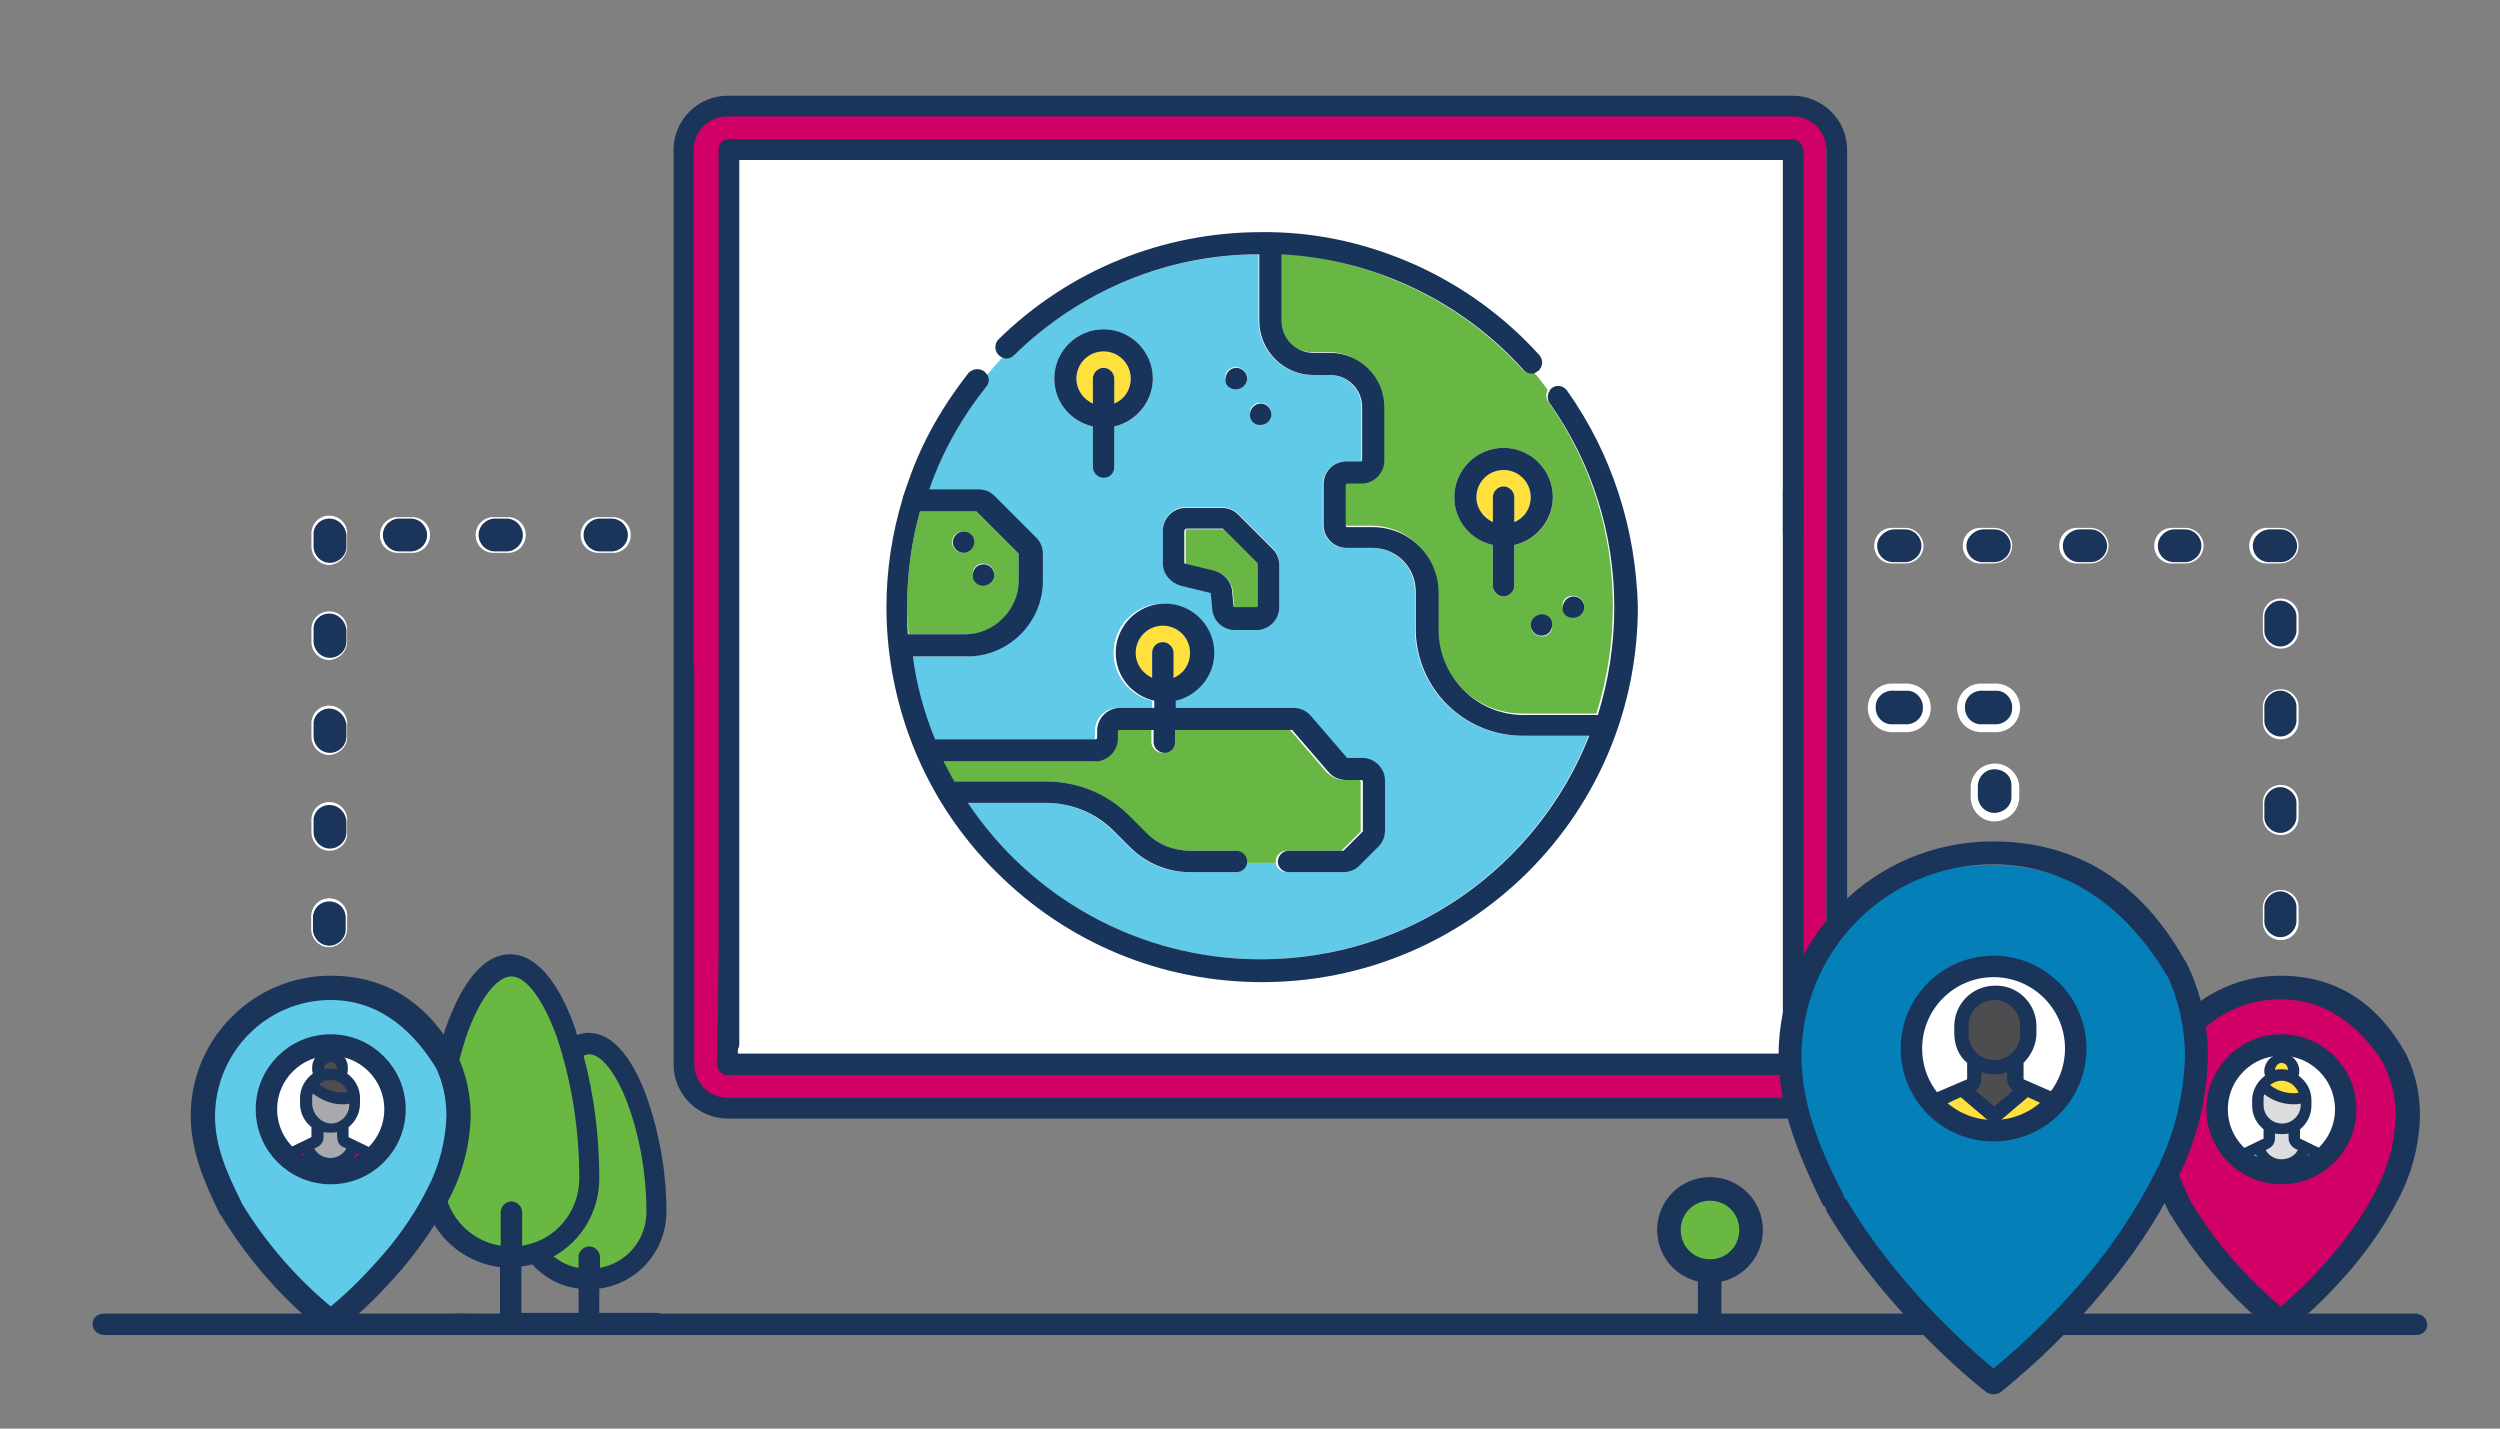 <?xml version="1.0" encoding="UTF-8"?> <!-- Generator: Adobe Illustrator 24.3.0, SVG Export Plug-In . SVG Version: 6.00 Build 0) --> <svg xmlns="http://www.w3.org/2000/svg" xmlns:xlink="http://www.w3.org/1999/xlink" version="1.1" id="Layer_1" x="0px" y="0px" viewBox="0 0 350 200" style="enable-background:new 0 0 350 200;" xml:space="preserve"><rect x="0" y="0" width="350" height="200" fill="#808080" stroke="none"/> <style type="text/css"> .st0{fill:none;stroke:#047FB8;stroke-width:2;stroke-linecap:round;stroke-miterlimit:10;stroke-dasharray:4,6;} .st1{fill:#047FB8;} .st2{fill:#FFE03C;} .st3{fill:#D10066;} .st4{fill:#FFFFFF;} .st5{fill:#1B345A;} .st6{fill:#60CAE9;} .st7{fill:#A7A9AC;} .st8{fill:#68B842;} .st9{fill:#CCCCCC;} .st10{fill:#1AD1C2;} .st11{fill:#E2E2E2;} .st12{fill:none;stroke:#047FB8;stroke-width:2;stroke-linecap:round;stroke-miterlimit:10;} .st13{fill:none;stroke:#047FB8;stroke-width:2;stroke-linecap:round;stroke-miterlimit:10;stroke-dasharray:3.778,5.667;} .st14{fill:#19345A;} .st15{fill:#60CAE8;} .st16{fill:#68B745;} .st17{fill:#F1F2F2;} .st18{fill:none;stroke:#1B345A;stroke-width:5;stroke-linecap:round;stroke-miterlimit:10;} .st19{fill:#60CBEA;} .st20{fill:#047FB9;} .st21{fill:#FDDF3F;} .st22{fill:#46C0B9;} .st23{fill:#D21B68;} .st24{clip-path:url(#SVGID_2_);} .st25{clip-path:url(#SVGID_4_);} .st26{clip-path:url(#SVGID_6_);} .st27{fill:#4D4D4F;} .st28{fill:#DCDDDE;} .st29{fill:#A6A8AB;} .st30{fill:#60C9E8;} .st31{fill:none;stroke:#1B345A;stroke-width:4;stroke-linecap:round;stroke-miterlimit:10;} .st32{fill:#1A345A;} .st33{fill:#46BFB8;} .st34{fill:#D11A68;} .st35{clip-path:url(#SVGID_8_);fill:#FFFFFF;} .st36{clip-path:url(#SVGID_8_);fill:#61C8E7;} .st37{clip-path:url(#SVGID_8_);fill:#68B842;} .st38{clip-path:url(#SVGID_8_);fill:#FFE03C;} .st39{clip-path:url(#SVGID_8_);fill:#1C3359;} .st40{opacity:0;fill:#FFFFFF;} .st41{fill:#62CAE8;} .st42{fill:none;stroke:#62CAE8;stroke-width:4;stroke-linecap:round;stroke-linejoin:round;} .st43{fill:none;stroke:#1A345A;stroke-width:4;stroke-linecap:round;stroke-linejoin:round;} .st44{fill:#68B645;} .st45{fill:none;stroke:#1A345A;stroke-width:4;stroke-miterlimit:10;} .st46{clip-path:url(#SVGID_10_);} .st47{fill:none;stroke:#1A345A;stroke-width:3;stroke-miterlimit:10;} .st48{clip-path:url(#SVGID_12_);} .st49{clip-path:url(#SVGID_14_);} .st50{fill:#A7A8AB;} .st51{fill:none;stroke:#FFE03C;stroke-width:4;stroke-linecap:round;stroke-linejoin:round;} .st52{fill:none;stroke:#D21B68;stroke-width:4;stroke-linecap:round;stroke-linejoin:round;} .st53{fill:none;stroke:#46C0B9;stroke-width:4;stroke-linecap:round;stroke-linejoin:round;} .st54{fill:none;stroke:#1B345A;stroke-width:4;stroke-linecap:round;stroke-linejoin:round;} .st55{clip-path:url(#SVGID_16_);} .st56{clip-path:url(#SVGID_18_);} .st57{fill:#FFFFFF;stroke:#E2E2E2;stroke-miterlimit:10;} .st58{fill:#036789;} .st59{fill:none;} .st60{fill:#D11B69;} .st61{fill:#027FB8;} .st62{fill:none;stroke:#60CBEA;stroke-width:4;stroke-linecap:round;stroke-linejoin:round;} .st63{fill:none;stroke:#1B345A;stroke-width:4;stroke-miterlimit:10;} .st64{fill:#FFFFFF;fill-opacity:0;} .st65{clip-path:url(#SVGID_20_);fill:#FFFFFF;} .st66{clip-path:url(#SVGID_20_);fill:#61C8E7;} .st67{clip-path:url(#SVGID_20_);fill:#68B842;} .st68{clip-path:url(#SVGID_20_);fill:#FFE03C;} .st69{clip-path:url(#SVGID_20_);fill:#1C3359;} .st70{fill:#D21B68;stroke:#1B345A;stroke-width:4;stroke-linecap:round;stroke-linejoin:round;} .st71{fill:#FFFFFF;stroke:#1B345A;stroke-width:4;stroke-linecap:round;stroke-linejoin:round;} .st72{opacity:0;} .st73{clip-path:url(#SVGID_22_);fill:#FFFFFF;} .st74{clip-path:url(#SVGID_22_);fill:#61C8E7;} .st75{clip-path:url(#SVGID_22_);fill:#68B842;} .st76{clip-path:url(#SVGID_22_);fill:#FFE03C;} .st77{clip-path:url(#SVGID_22_);fill:#1C3359;} .st78{clip-path:url(#SVGID_24_);fill:#FFFFFF;} .st79{clip-path:url(#SVGID_24_);fill:#61C8E7;} .st80{clip-path:url(#SVGID_24_);fill:#68B842;} .st81{clip-path:url(#SVGID_24_);fill:#FFE03C;} .st82{clip-path:url(#SVGID_24_);fill:#1C3359;} .st83{clip-path:url(#SVGID_26_);} .st84{clip-path:url(#SVGID_28_);} .st85{clip-path:url(#SVGID_30_);} .st86{clip-path:url(#SVGID_32_);} .st87{clip-path:url(#SVGID_34_);} .st88{clip-path:url(#SVGID_36_);} .st89{fill:#60CAE8;stroke:#19345A;stroke-width:4;stroke-miterlimit:10;} .st90{fill:#4E4D50;} .st91{opacity:0.5;fill:#4E4D50;} .st92{opacity:0.2;fill:#60CAE8;} .st93{fill:#DCDDDD;} .st94{fill:#93D0DF;} .st95{clip-path:url(#SVGID_38_);} .st96{clip-path:url(#SVGID_40_);} .st97{clip-path:url(#SVGID_42_);} </style> <path class="st3" d="M319.5,184.9c0,0-18.2-14.1-17.6-30.6s18.9-14.8,18.9-14.8s16.8,1.2,17.3,17.4 C336.7,165.4,325.3,181.5,319.5,184.9z"></path> <circle class="st2" cx="319.7" cy="155.3" r="5.8"></circle> <path class="st32" d="M305.8,168.6c-1.8-3.6-3.6-7.7-3.6-12.3c0-9.5,7.7-17.1,17.2-17.2c7.6,0,12.6,5,15.5,9.8 c0.2,0.3,0.6,0.4,1,0.2c0,0,0,0,0,0c0.3-0.2,0.4-0.7,0.2-1c-3.1-5.5-8.2-10.4-16.6-10.4c-10.3,0-18.6,8.3-18.6,18.6 c0,4.7,1.9,9.1,3.8,12.9c0.1,0.2,0.4,0.4,0.6,0.4c0.4,0,0.7-0.3,0.7-0.7C305.9,168.8,305.8,168.7,305.8,168.6L305.8,168.6z"></path> <path class="st32" d="M305.1,170.6c-0.7,0-1.3-0.4-1.5-1c-1.9-3.9-3.9-8.4-3.9-13.4c0-10.8,8.8-19.6,19.6-19.6 c7.6,0,13.5,3.7,17.5,10.9c0.5,0.8,0.3,1.8-0.5,2.3c-0.4,0.2-0.8,0.3-1.3,0.2c-0.4-0.1-0.8-0.4-1.1-0.8c-2.6-4.2-7.2-9.3-14.6-9.3 c-8.9,0-16.1,7.2-16.2,16.2c0,4.2,1.6,7.9,3.5,11.9l0,0c0.4,0.8,0.1,1.9-0.8,2.3C305.7,170.5,305.4,170.6,305.1,170.6z"></path> <path class="st32" d="M336,148.2c-0.2-0.4-0.6-0.5-0.9-0.3c-0.4,0.2-0.5,0.6-0.3,0.9c1.1,2.3,1.7,4.9,1.7,7.4 c-0.1,3.7-1,7.3-2.7,10.5c-1.6,3.2-3.6,6.3-6,9.1c-2.6,3-5.4,5.8-8.4,8.4c-5.2-4.3-9.6-9.3-13.1-15c-0.2-0.3-0.6-0.5-1-0.3 c0,0,0,0,0,0c-0.3,0.2-0.5,0.6-0.3,0.9c0,0,0,0,0,0.1c3.7,6,8.5,11.3,14,15.7c0.3,0.2,0.6,0.2,0.9,0c3.3-2.7,6.3-5.6,9-8.9 c2.4-2.9,4.5-6,6.2-9.4c1.8-3.4,2.8-7.3,2.9-11.2C337.9,153.5,337.3,150.7,336,148.2L336,148.2z"></path> <path class="st32" d="M319.3,186.9c-0.4,0-0.7-0.1-1-0.4c-5.6-4.5-10.4-9.9-14.2-16.1c-0.5-0.8-0.2-1.8,0.6-2.3 c0.4-0.2,0.9-0.3,1.3-0.2c0.4,0.1,0.8,0.4,1,0.8c3.3,5.4,7.5,10.2,12.3,14.2c2.8-2.3,5.3-4.9,7.6-7.7c2.3-2.7,4.3-5.7,5.9-8.9 c1.6-3.1,2.5-6.6,2.6-10.1c0-2.4-0.5-4.8-1.6-7c-0.4-0.8-0.1-1.9,0.8-2.3c0.8-0.4,1.9-0.1,2.3,0.8l0,0c1.3,2.6,1.9,5.6,1.9,8.5 c-0.1,4-1.1,8-3,11.6c-1.7,3.4-3.9,6.6-6.4,9.6c-2.8,3.3-5.8,6.3-9.2,9C320,186.7,319.7,186.8,319.3,186.9z"></path> <path class="st8" d="M72.1,135.9c0,0,7,3.9,7.8,9.5c2.8,1.6,9.4,3.1,10.8,12.1s2.8,17.6-2.8,19.6s-11.6,0.2-12.8-1.6 c-3.6-0.2-14,0.8-14.5-8s2.1-24.2,3.9-26.5C66.2,138.7,68.4,135.4,72.1,135.9z"></path> <path class="st32" d="M63.7,183.9l0.9,2.9h27.3c0.8,0,1.5-0.7,1.5-1.5s-0.7-1.5-1.5-1.5h-8v-3.4c5.4-0.7,9.4-5.3,9.4-10.8 c0-5.6-1-11.1-2.9-16.4c-2.1-5.6-4.9-8.6-8-8.6c-0.5,0-1.1,0.1-1.6,0.3c-0.1-0.2-0.2-0.4-0.2-0.7c-2.4-6.9-5.6-10.6-9.2-10.6 s-6.7,3.7-9.1,10.6C60.1,151,59,157.9,59,165c0,6.3,4.7,11.6,11,12.4v6.6L63.7,183.9z M81,175.9v1.6c-1.3-0.2-2.5-0.8-3.5-1.6 c4-2.2,6.4-6.4,6.4-10.9c0-5.8-0.7-11.6-2.2-17.2c0.2-0.1,0.5-0.2,0.8-0.2c1.7,0,3.7,2.6,5.3,6.7c1.8,4.9,2.7,10.1,2.7,15.4 c0,3.8-2.7,7.1-6.5,7.8V176c0-0.8-0.7-1.5-1.5-1.5S81,175.2,81,175.9L81,175.9z M73,177.3c0.5-0.1,1-0.1,1.5-0.3 c1.7,1.9,4,3.1,6.5,3.4v3.4h-8L73,177.3z M70.1,169.7v4.7c-4.6-0.7-8-4.7-8-9.4c0-6.7,1.1-13.3,3.1-19.7c1.8-5.3,4.3-8.6,6.4-8.6 s4.5,3.3,6.4,8.6c2.1,6.4,3.1,13,3.1,19.7c0,4.7-3.4,8.7-8,9.4v-4.7c0-0.8-0.7-1.5-1.5-1.5S70.1,168.9,70.1,169.7L70.1,169.7z"></path> <path class="st6" d="M46.5,184.9c0,0-18.2-14.1-17.6-30.6s18.9-14.8,18.9-14.8s16.8,1.2,17.3,17.4C63.7,165.4,52.3,181.5,46.5,184.9 z"></path> <circle class="st2" cx="46.7" cy="155.3" r="5.8"></circle> <path class="st32" d="M32.8,168.6c-1.8-3.6-3.7-7.7-3.7-12.3c0-9.5,7.7-17.1,17.2-17.2c7.6,0,12.6,5,15.5,9.8c0.2,0.3,0.6,0.4,1,0.2 c0,0,0,0,0,0c0.3-0.2,0.4-0.7,0.2-1c-3.1-5.5-8.2-10.4-16.7-10.4c-10.3,0-18.6,8.3-18.6,18.6c0,4.7,1.9,9.1,3.8,12.9 c0.1,0.2,0.4,0.4,0.6,0.4c0.4,0,0.7-0.3,0.7-0.7C32.9,168.8,32.8,168.7,32.8,168.6L32.8,168.6z"></path> <path class="st32" d="M32.1,170.6c-0.7,0-1.3-0.4-1.5-1c-1.9-3.9-3.9-8.4-3.9-13.4c0-10.8,8.8-19.6,19.6-19.6 c7.6,0,13.5,3.7,17.5,10.9c0.5,0.8,0.2,1.9-0.6,2.3c-0.4,0.2-0.8,0.3-1.2,0.2c-0.4-0.1-0.8-0.3-1.1-0.7c-2.6-4.2-7.2-9.3-14.6-9.3 c-8.9,0-16.1,7.2-16.2,16.2c0,4.2,1.6,7.9,3.6,11.9l0,0c0.4,0.8,0.1,1.9-0.8,2.3C32.6,170.5,32.4,170.6,32.1,170.6z"></path> <path class="st32" d="M63,148.2c-0.2-0.4-0.6-0.5-0.9-0.3c0,0,0,0,0,0c-0.3,0.2-0.5,0.6-0.3,0.9c0,0,0,0,0,0 c1.1,2.3,1.7,4.9,1.7,7.4c-0.1,3.7-1,7.3-2.7,10.5c-1.6,3.2-3.6,6.3-6,9.1c-2.5,3-5.4,5.8-8.4,8.4c-5.2-4.3-9.6-9.3-13.2-15 c-0.2-0.3-0.6-0.4-1-0.2c-0.3,0.2-0.4,0.6-0.2,1l0,0c3.7,6,8.4,11.3,13.9,15.7c0.1,0.1,0.3,0.1,0.4,0.1c0.2,0,0.3-0.1,0.4-0.1 c3.3-2.7,6.3-5.6,9.1-8.9c2.4-2.9,4.5-6,6.2-9.4c1.8-3.5,2.8-7.3,2.9-11.2C64.9,153.5,64.3,150.7,63,148.2L63,148.2z"></path> <path class="st32" d="M46.3,186.9c-0.4,0-0.7-0.1-1-0.4c-5.6-4.5-10.4-9.9-14.2-16.1c-0.5-0.8-0.2-1.8,0.6-2.3 c0.8-0.5,1.9-0.2,2.3,0.6c3.3,5.4,7.5,10.2,12.3,14.2c2.8-2.3,5.3-4.9,7.7-7.7c2.3-2.7,4.3-5.7,5.9-8.9c1.6-3.1,2.5-6.6,2.6-10.1 c0-2.4-0.5-4.8-1.6-7c-0.4-0.8-0.1-1.9,0.8-2.3c0.4-0.2,0.9-0.2,1.3-0.1c0.4,0.1,0.8,0.5,1,0.9c1.3,2.7,1.9,5.6,1.9,8.5 c-0.1,4-1.1,8-3,11.6c-1.7,3.4-3.9,6.6-6.4,9.6c-2.8,3.3-5.8,6.3-9.2,9C47.1,186.7,46.7,186.9,46.3,186.9z"></path> <path class="st32" d="M46.1,147.7c-4.1,0-7.4,3.3-7.4,7.4s3.3,7.4,7.4,7.4s7.4-3.3,7.4-7.4c0,0,0,0,0,0 C53.6,151,50.2,147.7,46.1,147.7z M46.1,159.3c-2.3,0-4.1-1.8-4.1-4.1c0-2.3,1.8-4.1,4.1-4.1c2.3,0,4.1,1.8,4.1,4.1 S48.4,159.3,46.1,159.3C46.1,159.3,46.1,159.3,46.1,159.3z"></path> <path class="st32" d="M338.3,183.9H14.6c-2.2,0-2.2,3,0.1,3h323.6c0.7,0,1.4-0.5,1.5-1.2c0.1-0.8-0.4-1.6-1.2-1.7 C338.5,183.9,338.4,183.9,338.3,183.9L338.3,183.9z"></path> <rect x="96.7" y="15.6" class="st3" width="159" height="138.4"></rect> <rect x="102.4" y="21.6" class="st4" width="149.6" height="127.7"></rect> <path class="st32" d="M250.9,13.4h-149c-4.2,0-7.6,3.4-7.6,7.6v72.3c0,0.8,0.7,49.3,1.4,49.3s1.4-43.7,1.4-44.5V21 c0-2.6,2.1-4.7,4.7-4.7c0,0,0,0,0,0H251c2.6,0,4.7,2.1,4.7,4.7c0,0,0,0,0,0v128c0,2.6-2.1,4.7-4.7,4.7H101.9c-2.6,0-4.7-2.1-4.7-4.7 V93.6c0-0.8-0.6-1.4-1.5-1.4c-0.8,0-1.4,0.6-1.4,1.4V149c0,4.2,3.4,7.6,7.6,7.6H251c4.2,0,7.6-3.4,7.6-7.6V21 C258.6,16.8,255.2,13.4,250.9,13.4L250.9,13.4z"></path> <path class="st32" d="M100.4,149c0,0.8,0.6,1.5,1.4,1.5c0,0,0.1,0,0.1,0H251c0.8,0,1.5-0.6,1.5-1.4c0,0,0,0,0,0V68.8 c0-0.8-0.6-1.5-1.4-1.5c-0.8,0-1.5,0.6-1.5,1.4c0,0,0,0,0,0v78.8H103.3v-4.7c0-0.8-0.7-44.5-1.4-44.5s-1.4,43.7-1.4,44.5 C100.4,142.8,100.4,149,100.4,149z"></path> <path class="st32" d="M252.4,21c0-0.8-0.6-1.5-1.4-1.5c0,0,0,0,0,0h-149c-0.8,0-1.4,0.6-1.4,1.5v125.2c0,0.8,0.6,1.4,1.4,1.4 c0.8,0,1.5-0.6,1.5-1.4V22.4h146.1v52.3c0,0.8,0.6,1.5,1.4,1.5c0.8,0,1.5-0.6,1.5-1.4c0,0,0,0,0,0V21z"></path> <path class="st5" d="M279.2,74.1h-1.6c-1.3,0-2.4,1.1-2.4,2.4c0,1.3,1.1,2.4,2.4,2.4c0,0,0,0,0,0h1.6c1.3,0,2.4-1.1,2.4-2.4 S280.5,74.1,279.2,74.1z"></path> <path class="st4" d="M281.7,76.4c0,1.4-1.2,2.5-2.6,2.5h-1.6c-1.4,0.1-2.6-0.9-2.7-2.3c-0.1-1.4,0.9-2.6,2.3-2.7c0.1,0,0.3,0,0.4,0 h1.6C280.6,73.9,281.7,75,281.7,76.4z M275.3,76.4c0,1.3,1,2.3,2.3,2.3h1.6c1.2,0,2.3-1,2.3-2.3c0-1.2-1-2.3-2.3-2.3h-1.6 C276.4,74.2,275.3,75.2,275.3,76.4z"></path> <path class="st5" d="M266.7,74.1h-1.6c-1.3,0-2.4,1.1-2.4,2.4c0,1.3,1.1,2.4,2.4,2.4c0,0,0,0,0,0h1.6c1.3,0,2.4-1.1,2.4-2.4 S268,74.1,266.7,74.1z"></path> <path class="st4" d="M269.3,76.4c0,1.4-1.2,2.5-2.6,2.5h-1.6c-1.4,0.1-2.6-0.9-2.7-2.3c-0.1-1.4,0.9-2.6,2.3-2.7c0.1,0,0.3,0,0.4,0 h1.6C268.1,73.9,269.2,75,269.3,76.4z M262.8,76.4c0,1.3,1,2.3,2.3,2.3h1.6c1.2,0,2.3-1,2.3-2.3c0-1.2-1-2.3-2.3-2.3h-1.6 C263.9,74.2,262.8,75.2,262.8,76.4z"></path> <path class="st5" d="M305.9,74.1h-1.6c-1.3,0-2.4,1.1-2.4,2.4c0,1.3,1.1,2.4,2.4,2.4c0,0,0,0,0,0h1.6c1.3,0,2.4-1.1,2.4-2.4 S307.2,74.1,305.9,74.1z"></path> <path class="st4" d="M308.5,76.4c0,1.4-1.2,2.5-2.6,2.5c0,0,0,0,0,0h-1.6c-1.4,0.1-2.6-0.9-2.7-2.3c-0.1-1.4,0.9-2.6,2.3-2.7 c0.1,0,0.3,0,0.4,0h1.6C307.3,73.9,308.5,75,308.5,76.4C308.5,76.4,308.5,76.4,308.5,76.4z M302.1,76.4c0,1.3,1,2.3,2.3,2.3h1.5 c1.2,0,2.3-1,2.3-2.3c0-1.2-1-2.3-2.3-2.3h-1.6C303.1,74.2,302.1,75.2,302.1,76.4z"></path> <path class="st5" d="M292.6,74.1h-1.6c-1.3,0-2.4,1.1-2.4,2.4c0,1.3,1.1,2.4,2.4,2.4c0,0,0,0,0,0h1.6c1.3,0,2.4-1.1,2.4-2.4 S294,74.1,292.6,74.1C292.6,74.1,292.6,74.1,292.6,74.1z"></path> <path class="st4" d="M295.2,76.4c0,1.4-1.2,2.5-2.6,2.5h-1.6c-1.4,0.1-2.6-0.9-2.7-2.3c-0.1-1.4,0.9-2.6,2.3-2.7c0.1,0,0.3,0,0.4,0 h1.6C294,73.9,295.2,75,295.2,76.4z M288.8,76.4c0,1.3,1,2.3,2.3,2.3h1.6c1.2,0,2.3-1,2.3-2.3c0-1.2-1-2.3-2.3-2.3h-1.6 C289.8,74.2,288.8,75.2,288.8,76.4C288.8,76.4,288.8,76.4,288.8,76.4z"></path> <path class="st5" d="M319.2,74.1h-1.6c-1.3,0-2.4,1.1-2.4,2.4c0,1.3,1.1,2.4,2.4,2.4c0,0,0,0,0,0h1.6c1.3,0,2.4-1.1,2.4-2.4 S320.5,74.1,319.2,74.1z"></path> <path class="st4" d="M321.8,76.4c0,1.4-1.2,2.5-2.6,2.5h-1.6c-1.4,0.1-2.6-0.9-2.7-2.3c-0.1-1.4,0.9-2.6,2.3-2.7c0.1,0,0.3,0,0.4,0 h1.6C320.6,73.9,321.8,75,321.8,76.4z M315.4,76.4c0,1.3,1,2.3,2.3,2.3h1.6c1.2,0,2.3-1,2.3-2.3c0-1.2-1-2.3-2.3-2.3h-1.6 C316.4,74.2,315.4,75.2,315.4,76.4L315.4,76.4z"></path> <path class="st5" d="M321.7,100.7v-1.6c0.1-1.3-0.9-2.5-2.2-2.5c-1.3-0.1-2.5,0.9-2.5,2.2c0,0.1,0,0.2,0,0.3v1.6 c-0.1,1.3,0.9,2.5,2.2,2.5c1.3,0.1,2.5-0.9,2.5-2.2C321.7,100.9,321.7,100.8,321.7,100.7z"></path> <path class="st4" d="M321.8,99.2v1.6c0.1,1.4-0.9,2.6-2.3,2.7c-1.4,0.1-2.6-0.9-2.7-2.3c0-0.1,0-0.3,0-0.4v-1.6 c-0.1-1.4,0.9-2.6,2.3-2.7c1.4-0.1,2.6,0.9,2.7,2.3C321.8,98.9,321.8,99,321.8,99.2z M317,100.7c-0.1,1.2,0.9,2.3,2.1,2.4 s2.3-0.9,2.4-2.1c0-0.1,0-0.2,0-0.3v-1.6c0.1-1.2-0.9-2.3-2.1-2.4s-2.3,0.9-2.4,2.1c0,0.1,0,0.2,0,0.3V100.7z"></path> <path class="st5" d="M321.7,88v-1.5c0.1-1.3-0.9-2.5-2.2-2.5c-1.3-0.1-2.5,0.9-2.5,2.2c0,0.1,0,0.2,0,0.3v1.6 c-0.1,1.3,0.9,2.5,2.2,2.5c1.3,0.1,2.5-0.9,2.5-2.2C321.7,88.3,321.7,88.2,321.7,88L321.7,88z"></path> <path class="st4" d="M321.8,86.5v1.6c0.1,1.4-0.9,2.6-2.3,2.7c-1.4,0.1-2.6-0.9-2.7-2.3c0-0.1,0-0.3,0-0.4v-1.6 c-0.1-1.4,0.9-2.6,2.3-2.7c1.4-0.1,2.6,0.9,2.7,2.3C321.8,86.2,321.8,86.4,321.8,86.5z M317,88.1c-0.1,1.2,0.9,2.3,2.1,2.4 s2.3-0.9,2.4-2.1c0-0.1,0-0.2,0-0.3v-1.6c0.1-1.2-0.9-2.3-2.1-2.4s-2.3,0.9-2.4,2.1c0,0.1,0,0.2,0,0.3V88.1z"></path> <path class="st5" d="M321.7,114.2v-1.6c0.1-1.3-0.9-2.5-2.2-2.5c-1.3-0.1-2.5,0.9-2.5,2.2c0,0.1,0,0.2,0,0.3v1.6 c-0.1,1.3,0.9,2.5,2.2,2.5c1.3,0.1,2.5-0.9,2.5-2.2C321.7,114.4,321.7,114.3,321.7,114.2z"></path> <path class="st4" d="M321.8,112.6v1.6c0.1,1.4-0.9,2.6-2.3,2.7c-1.4,0.1-2.6-0.9-2.7-2.3c0-0.1,0-0.3,0-0.4v-1.6 c-0.1-1.4,0.9-2.6,2.3-2.7c1.4-0.1,2.6,0.9,2.7,2.3C321.8,112.3,321.8,112.5,321.8,112.6z M317,114.2c-0.1,1.2,0.9,2.3,2.1,2.4 s2.3-0.9,2.4-2.1c0-0.1,0-0.2,0-0.3v-1.6c0.1-1.2-0.9-2.3-2.1-2.4s-2.3,0.9-2.4,2.1c0,0.1,0,0.2,0,0.3V114.2z"></path> <path class="st5" d="M321.7,128.8v-1.6c0.1-1.3-0.9-2.5-2.2-2.5c-1.3-0.1-2.5,0.9-2.5,2.2c0,0.1,0,0.2,0,0.3v1.6 c-0.1,1.3,0.9,2.5,2.2,2.5c1.3,0.1,2.5-0.9,2.5-2.2C321.7,129,321.7,128.9,321.7,128.8z"></path> <path class="st4" d="M321.8,127.3v1.6c0.1,1.4-0.9,2.6-2.3,2.7c-1.4,0.1-2.6-0.9-2.7-2.3c0-0.1,0-0.3,0-0.4v-1.6 c-0.1-1.4,0.9-2.6,2.3-2.7c1.4-0.1,2.6,0.9,2.7,2.3C321.8,127,321.8,127.1,321.8,127.3z M317,128.8c-0.1,1.2,0.9,2.3,2.1,2.4 c1.2,0.1,2.3-0.9,2.4-2.1c0-0.1,0-0.2,0-0.3v-1.6c0.1-1.2-0.9-2.3-2.1-2.4s-2.3,0.9-2.4,2.1c0,0.1,0,0.2,0,0.3V128.8z"></path> <path class="st5" d="M43.8,115v1.5c0,1.3,1.1,2.4,2.4,2.4c1.3,0,2.4-1.1,2.4-2.4c0,0,0,0,0,0V115c0-1.3-1.1-2.4-2.4-2.4 S43.8,113.6,43.8,115L43.8,115z"></path> <path class="st4" d="M46.1,119.1c-1.4,0-2.5-1.2-2.5-2.6c0,0,0,0,0,0V115c-0.1-1.4,0.9-2.6,2.3-2.7c1.4-0.1,2.6,0.9,2.7,2.3 c0,0.1,0,0.3,0,0.4v1.6C48.7,117.9,47.6,119.1,46.1,119.1C46.2,119.1,46.2,119.1,46.1,119.1z M46.1,112.7c-1.3,0-2.3,1.1-2.2,2.3 v1.5c0,1.2,1,2.3,2.3,2.3c1.2,0,2.3-1,2.3-2.3l0,0V115C48.4,113.7,47.4,112.7,46.1,112.7z"></path> <path class="st5" d="M43.8,128.5v1.6c0,1.3,1.1,2.4,2.4,2.4s2.4-1.1,2.4-2.4c0,0,0,0,0,0v-1.6c0-1.3-1.1-2.4-2.4-2.4 S43.8,127.1,43.8,128.5z"></path> <path class="st4" d="M46.1,132.6c-1.4,0-2.5-1.2-2.5-2.5c0,0,0,0,0,0v-1.6c-0.1-1.4,0.9-2.6,2.3-2.7c1.4-0.1,2.6,0.9,2.7,2.3 c0,0.1,0,0.3,0,0.4v1.6C48.6,131.4,47.5,132.5,46.1,132.6z M46.1,126.2c-1.3,0-2.3,1-2.3,2.3v1.6c0,1.2,1,2.3,2.3,2.3 c1.2,0,2.3-1,2.3-2.3l0,0v-1.6C48.4,127.2,47.4,126.2,46.1,126.2C46.1,126.2,46.1,126.2,46.1,126.2z"></path> <path class="st5" d="M43.8,128.5v1.6c0,1.3,1.1,2.4,2.4,2.4s2.4-1.1,2.4-2.4c0,0,0,0,0,0v-1.6c0-1.3-1.1-2.4-2.4-2.4 S43.8,127.1,43.8,128.5z"></path> <path class="st4" d="M46.1,132.6c-1.4,0-2.5-1.2-2.5-2.5c0,0,0,0,0,0v-1.6c-0.1-1.4,0.9-2.6,2.3-2.7c1.4-0.1,2.6,0.9,2.7,2.3 c0,0.1,0,0.3,0,0.4v1.6C48.6,131.4,47.5,132.5,46.1,132.6z M46.1,126.2c-1.3,0-2.3,1-2.3,2.3v1.6c0,1.2,1,2.3,2.3,2.3 c1.2,0,2.3-1,2.3-2.3l0,0v-1.6C48.4,127.2,47.4,126.2,46.1,126.2C46.1,126.2,46.1,126.2,46.1,126.2z"></path> <path class="st5" d="M43.8,88.2v1.6c0,1.3,1.1,2.4,2.4,2.4c1.3,0,2.4-1.1,2.4-2.4c0,0,0,0,0,0v-1.6c0-1.3-1.1-2.4-2.4-2.4 C44.8,85.9,43.8,86.9,43.8,88.2z"></path> <path class="st4" d="M46.1,92.4c-1.4,0-2.5-1.2-2.5-2.5c0,0,0,0,0,0v-1.6c-0.1-1.4,0.9-2.6,2.3-2.7c1.4-0.1,2.6,0.9,2.7,2.3 c0,0.1,0,0.3,0,0.4v1.6C48.6,91.2,47.5,92.3,46.1,92.4z M46.1,85.9c-1.3,0-2.3,1-2.2,2.3v1.6c0,1.2,1,2.3,2.3,2.3 c1.2,0,2.3-1,2.3-2.3v-1.6C48.4,87,47.4,85.9,46.1,85.9C46.2,85.9,46.2,85.9,46.1,85.9z"></path> <path class="st5" d="M43.8,101.5v1.6c0,1.3,1.1,2.4,2.4,2.4c1.3,0,2.4-1.1,2.4-2.4c0,0,0,0,0,0v-1.6c0-1.3-1.1-2.4-2.4-2.4 C44.8,99.1,43.8,100.2,43.8,101.5z"></path> <path class="st4" d="M46.1,105.7c-1.4,0-2.5-1.2-2.5-2.6v-1.6c-0.1-1.4,0.9-2.6,2.3-2.7c1.4-0.1,2.6,0.9,2.7,2.3c0,0.1,0,0.3,0,0.4 v1.6C48.7,104.5,47.5,105.6,46.1,105.7z M46.1,99.2c-1.2,0-2.3,1-2.2,2.3v1.6c0,1.2,1,2.3,2.3,2.3c1.2,0,2.3-1,2.3-2.3v-1.6 C48.4,100.3,47.4,99.2,46.1,99.2C46.1,99.2,46.1,99.2,46.1,99.2z"></path> <path class="st5" d="M43.8,74.9v1.6c0,1.3,1.1,2.4,2.4,2.4c1.3,0,2.4-1.1,2.4-2.4c0,0,0,0,0,0v-1.6c0-1.3-1.1-2.4-2.4-2.4 S43.8,73.6,43.8,74.9z"></path> <path class="st4" d="M46.1,79.1c-1.4,0-2.5-1.2-2.5-2.6v-1.6c-0.1-1.4,0.9-2.6,2.3-2.7c1.4-0.1,2.6,0.9,2.7,2.3c0,0.1,0,0.3,0,0.4 v1.6C48.6,77.9,47.5,79,46.1,79.1z M46.1,72.6c-1.3,0-2.3,1.1-2.2,2.3v1.6c0,1.2,1,2.3,2.3,2.3c1.2,0,2.3-1,2.3-2.3v-1.6 C48.4,73.7,47.4,72.6,46.1,72.6C46.1,72.6,46.1,72.6,46.1,72.6z"></path> <path class="st5" d="M57.4,72.5h-1.5c-1.3,0-2.4,1.1-2.4,2.4s1.1,2.4,2.4,2.4h1.6c1.3,0,2.4-1.1,2.4-2.4S58.8,72.5,57.4,72.5 L57.4,72.5L57.4,72.5z"></path> <path class="st4" d="M57.4,77.4h-1.5c-1.4,0.1-2.6-0.9-2.7-2.3s0.9-2.6,2.3-2.7c0.1,0,0.3,0,0.4,0h1.6c1.4-0.1,2.6,0.9,2.7,2.3 c0.1,1.4-0.9,2.6-2.3,2.7C57.8,77.4,57.6,77.4,57.4,77.4L57.4,77.4z M55.9,72.6c-1.2,0-2.3,1-2.3,2.3c0,1.2,1,2.3,2.3,2.3h1.6 c1.2,0,2.3-1,2.3-2.3c0-1.2-1-2.3-2.3-2.3l0,0H55.9z"></path> <path class="st5" d="M70.9,72.5h-1.6c-1.3,0-2.4,1.1-2.4,2.4s1.1,2.4,2.4,2.4h1.6c1.3,0,2.4-1.1,2.4-2.4S72.2,72.5,70.9,72.5z"></path> <path class="st4" d="M70.9,77.4h-1.6c-1.4,0.1-2.6-0.9-2.7-2.3s0.9-2.6,2.3-2.7c0.1,0,0.3,0,0.4,0h1.6c1.4-0.1,2.6,0.9,2.7,2.3 c0.1,1.4-0.9,2.6-2.3,2.7C71.2,77.4,71,77.4,70.9,77.4z M69.3,72.6c-1.2,0-2.3,1-2.3,2.3c0,1.2,1,2.3,2.3,2.3h1.6 c1.2,0,2.3-1,2.3-2.3c0-1.2-1-2.3-2.3-2.3l0,0H69.3z"></path> <path class="st5" d="M85.5,72.5H84c-1.3,0-2.4,1.1-2.4,2.4s1.1,2.4,2.4,2.4h1.6c1.3,0,2.4-1.1,2.4-2.4S86.8,72.5,85.5,72.5z"></path> <path class="st4" d="M85.5,77.4H84c-1.4,0.1-2.6-0.9-2.7-2.3s0.9-2.6,2.3-2.7c0.1,0,0.3,0,0.4,0h1.6c1.4-0.1,2.6,0.9,2.7,2.3 c0.1,1.4-0.9,2.6-2.3,2.7C85.8,77.4,85.7,77.4,85.5,77.4z M84,72.6c-1.2,0-2.3,1-2.3,2.3c0,1.2,1,2.3,2.3,2.3h1.6 c1.2,0,2.3-1,2.3-2.3c0-1.2-1-2.3-2.3-2.3H84z"></path> <path class="st32" d="M277.6,102h1.6c1.6,0.1,3-1.1,3.1-2.7c0.1-1.6-1.1-3-2.7-3.1c-0.1,0-0.2,0-0.3,0h-1.6c-1.6-0.1-3,1.1-3.1,2.7 c-0.1,1.6,1.1,3,2.7,3.1C277.4,102,277.5,102,277.6,102z"></path> <path class="st4" d="M279.2,102.5h-1.6c-1.9,0.1-3.5-1.3-3.6-3.2c-0.1-1.9,1.3-3.5,3.2-3.6c0.1,0,0.2,0,0.4,0h1.6 c1.9-0.1,3.5,1.3,3.6,3.2c0.1,1.9-1.3,3.5-3.2,3.6C279.4,102.5,279.3,102.5,279.2,102.5z M277.6,96.7c-1.3-0.1-2.5,0.9-2.5,2.2 c-0.1,1.3,0.9,2.5,2.2,2.5c0.1,0,0.2,0,0.3,0h1.6c1.3,0.1,2.5-0.9,2.5-2.2c0.1-1.3-0.9-2.5-2.2-2.5c-0.1,0-0.2,0-0.3,0H277.6z"></path> <path class="st32" d="M265.1,102h1.6c1.6,0.1,3-1.1,3.1-2.7c0.1-1.6-1.1-3-2.7-3.1c-0.1,0-0.2,0-0.3,0h-1.6c-1.6-0.1-3,1.1-3.1,2.7 c-0.1,1.6,1.1,3,2.7,3.1C264.9,102,265,102,265.1,102z"></path> <path class="st4" d="M266.7,102.5h-1.6c-1.9,0.1-3.5-1.3-3.6-3.2c-0.1-1.9,1.3-3.5,3.2-3.6c0.1,0,0.2,0,0.4,0h1.6 c1.9-0.1,3.5,1.3,3.6,3.2c0.1,1.9-1.3,3.5-3.2,3.6C267,102.5,266.8,102.5,266.7,102.5z M265.1,96.7c-1.3-0.1-2.5,0.9-2.5,2.2 c-0.1,1.3,0.9,2.5,2.2,2.5c0.1,0,0.2,0,0.3,0h1.6c1.3,0.1,2.5-0.9,2.5-2.2c0.1-1.3-0.9-2.5-2.2-2.5c-0.1,0-0.2,0-0.3,0H265.1z"></path> <path class="st32" d="M276.3,111.6c0.1,1.6,1.5,2.8,3.1,2.7c1.5-0.1,2.6-1.3,2.7-2.7v-1.5c-0.1-1.6-1.5-2.8-3.1-2.7 c-1.5,0.1-2.6,1.3-2.7,2.7V111.6z"></path> <path class="st4" d="M279.2,115c-1.8,0-3.3-1.5-3.3-3.4v-1.5c0.1-1.9,1.7-3.3,3.6-3.2c1.7,0.1,3.1,1.5,3.2,3.2v1.5 C282.7,113.5,281.1,115,279.2,115C279.3,115,279.2,115,279.2,115z M279.2,107.7c-1.3,0-2.3,1.1-2.3,2.4v1.5c0.1,1.3,1.2,2.3,2.5,2.2 c1.2-0.1,2.2-1,2.2-2.2v-1.5C281.7,108.7,280.6,107.7,279.2,107.7C279.3,107.7,279.2,107.7,279.2,107.7z"></path> <ellipse transform="matrix(0.16 -0.987 0.987 0.16 31.233 380.77)" class="st8" cx="239.4" cy="172" rx="5.5" ry="5.5"></ellipse> <path class="st32" d="M239.4,164.8c-4.1,0-7.4,3.3-7.4,7.4c0,4.1,3.3,7.4,7.4,7.4c4.1,0,7.4-3.3,7.4-7.4 C246.8,168.1,243.5,164.8,239.4,164.8L239.4,164.8z M239.4,176.3c-2.3,0-4.1-1.8-4.1-4.1c0-2.3,1.8-4.1,4.1-4.1 c2.3,0,4.1,1.8,4.1,4.1l0,0C243.5,174.5,241.7,176.3,239.4,176.3L239.4,176.3z"></path> <path class="st32" d="M237.7,184.6c0,0.8,0.6,1.5,1.4,1.7c0.9,0.1,1.7-0.5,1.9-1.4c0-0.1,0-0.2,0-0.3v-5.4c0-2.2-3.3-1.9-3.3,0.2 V184.6z"></path> <path class="st1" d="M279.4,193.2c0,0-28.9-22.4-27.9-48.6s30-23.4,30-23.4s26.6,1.9,27.4,27.7C306.7,162.2,288.6,187.8,279.4,193.2 z"></path> <path class="st32" d="M257.6,167.3c-2.8-5.8-5.8-12.2-5.8-19.5c0-15,12.2-27.2,27.3-27.2c12,0,20,7.9,24.6,15.5 c0.3,0.5,1,0.6,1.5,0.3c0,0,0,0,0,0c0.5-0.4,0.6-1,0.3-1.6c-4.9-8.7-13-16.5-26.4-16.5c-16.3,0-29.5,13.2-29.5,29.5 c0,7.5,3,14.4,6,20.5c0.2,0.4,0.6,0.6,1,0.6c0.2,0,0.3,0,0.5-0.1C257.6,168.5,257.9,167.9,257.6,167.3 C257.6,167.3,257.6,167.3,257.6,167.3L257.6,167.3z"></path> <path class="st32" d="M256.6,169.4c-0.6,0-1.2-0.4-1.5-0.9c-2.9-6-6.1-13.1-6.1-20.7c0-16.6,13.4-30,30-30 c11.6,0,20.7,5.6,26.9,16.7c0.5,0.8,0.3,1.8-0.5,2.3c-0.4,0.2-0.8,0.3-1.2,0.2c-0.4-0.1-0.8-0.3-1-0.7c-4.2-7-11.9-15.3-24.2-15.3 c-14.8,0-26.7,12-26.8,26.8c0,7.6,3.3,14.4,5.8,19.3l0,0c0.4,0.8,0.1,1.8-0.7,2.2C257.1,169.3,256.9,169.4,256.6,169.4L256.6,169.4z M279.1,118.7c-16,0-29,13-29,29c0,7.4,3.1,14.4,6,20.3c0.1,0.3,0.5,0.4,0.8,0.3c0.2-0.1,0.3-0.2,0.3-0.4c0.1-0.2,0.1-0.3,0-0.5l0,0 c-2.5-5.1-5.9-12-5.9-19.8c0-15.3,12.4-27.7,27.8-27.8c7,0,17.1,2.7,25,15.8c0.1,0.1,0.2,0.2,0.3,0.2c0.2,0,0.4,0,0.5-0.1 c0.3-0.2,0.3-0.6,0.1-0.9C299.1,124.2,290.3,118.7,279.1,118.7z"></path> <path class="st32" d="M305.7,134.9c-0.3-0.5-1-0.7-1.5-0.4c-0.5,0.3-0.7,0.9-0.5,1.4c1.8,3.7,2.7,7.7,2.7,11.8 c-0.1,5.8-1.6,11.5-4.3,16.7c-2.6,5.2-5.8,10-9.6,14.4c-4,4.8-8.5,9.3-13.4,13.3c-2.8-2.3-13.8-11.8-20.9-23.9 c-0.3-0.6-0.9-0.8-1.5-0.5c-0.6,0.3-0.8,0.9-0.5,1.5c0,0.1,0.1,0.1,0.1,0.2c8.4,14.3,21.6,24.6,22.1,25.1c0.2,0.1,0.4,0.2,0.7,0.2 c0.2,0,0.5-0.1,0.7-0.2c5.2-4.2,10.1-9,14.4-14.1c3.9-4.5,7.2-9.5,9.9-14.9c2.9-5.5,4.4-11.5,4.5-17.7 C308.6,143.3,307.6,138.9,305.7,134.9L305.7,134.9z"></path> <path class="st32" d="M279.1,195.2c-0.4,0-0.7-0.1-1-0.3c-0.6-0.4-13.8-10.8-22.3-25.2c-0.2-0.4-0.3-0.8-0.2-1.2 c0.2-0.9,1.1-1.4,1.9-1.2c0.5,0.1,0.8,0.4,1.1,0.8c6.8,11.6,17,20.6,20.5,23.5c4.7-3.9,9.1-8.3,13-12.9c3.7-4.4,6.9-9.2,9.5-14.3 c2.7-5.1,4.1-10.7,4.3-16.5c0-4-0.9-8-2.6-11.6c-0.4-0.8-0.1-1.8,0.7-2.2c0,0,0,0,0,0c0.4-0.2,0.8-0.2,1.2-0.1 c0.4,0.1,0.7,0.4,0.9,0.8l0,0c2,4,3,8.5,3,13c-0.1,6.3-1.7,12.4-4.6,17.9c-2.7,5.4-6.1,10.4-10,15c-4.3,5.2-9.2,10-14.4,14.2 C279.8,195.1,279.5,195.2,279.1,195.2z M257.2,168.2c-0.1,0-0.2,0-0.3,0.1c-0.1,0.1-0.2,0.2-0.3,0.4c0,0.2,0,0.3,0.1,0.5 c8.3,14.2,21.5,24.5,22,24.9c0.2,0.2,0.5,0.2,0.8,0c5.2-4.2,10-8.9,14.3-14.1c3.9-4.5,7.2-9.5,9.8-14.8c2.8-5.4,4.4-11.4,4.5-17.5 c0-4.4-1-8.7-2.9-12.6l0,0c-0.1-0.3-0.5-0.4-0.8-0.3c0,0,0,0,0,0c-0.3,0.1-0.4,0.5-0.3,0.8c0,0,0,0,0,0c1.8,3.8,2.8,7.9,2.8,12.1 c-0.1,5.9-1.6,11.7-4.4,16.9c-2.6,5.2-5.9,10.1-9.7,14.5c-4.1,4.9-8.6,9.3-13.5,13.4l-0.3,0.3l-0.3-0.3c-3.1-2.6-13.9-11.9-21-24 C257.7,168.3,257.4,168.2,257.2,168.2L257.2,168.2z"></path> <path class="st32" d="M278.9,136c-5.4-0.1-9.8,4.3-9.9,9.7c0,0.1,0,0.1,0,0.2c0,5.5,4.4,9.9,9.9,9.9s9.9-4.4,9.9-9.9c0,0,0,0,0,0 c0.1-5.4-4.2-9.8-9.5-9.9C279.2,136,279,136,278.9,136z M278.9,152.4c-3.6,0-6.6-2.9-6.6-6.6s2.9-6.6,6.6-6.6c3.6,0,6.6,2.9,6.6,6.6 l0,0C285.5,149.5,282.5,152.4,278.9,152.4z"></path> <circle class="st4" cx="319.1" cy="155.3" r="9"></circle> <g> <defs> <circle id="SVGID_9_" cx="319.4" cy="155.3" r="9"></circle> </defs> <clipPath id="SVGID_2_"> <use xlink:href="#SVGID_9_" style="overflow:visible;"></use> </clipPath> <g class="st24"> <ellipse class="st28" cx="319.4" cy="154.9" rx="3.3" ry="2.9"></ellipse> <ellipse transform="matrix(0.233 -0.973 0.973 0.233 97.228 428.164)" class="st2" cx="319.9" cy="152.5" rx="1.1" ry="2.5"></ellipse> <ellipse class="st2" cx="319.6" cy="149.5" rx="1.3" ry="0.9"></ellipse> <polygon class="st10" points="326.1,168 312.4,168 313.5,161.5 325.4,161.5 "></polygon> <path class="st28" d="M322.7,160.6c-0.2,1.8-1.9,3.1-3.7,2.9c-1.5-0.2-2.7-1.4-2.9-2.9c0-0.7,0.8-0.4,1.3-0.9s1-2,2-2 s1.5,1.3,2.1,2C321.9,160.1,322.7,160,322.7,160.6z"></path> <path class="st5" d="M325.1,160.9l-3.1-1.5l0,0v-1.3c1-0.8,1.6-2,1.6-3.3V154c0-1.4-0.7-2.6-1.8-3.4c0.1-0.3,0.1-0.5,0.1-0.8 c-0.1-1.4-1.3-2.4-2.6-2.3c-1.2,0.1-2.2,1.1-2.3,2.3c0,0.3,0,0.5,0.1,0.8c-1.1,0.8-1.8,2.1-1.8,3.4v0.8c0,1.3,0.6,2.5,1.6,3.3v1.3 l0,0l-3.1,1.5c-1.1,0.6-1.9,1.7-1.9,3v3.5c0,0.9,0.7,1.6,1.6,1.6c0,0,0,0,0,0h11.8c0.9,0,1.6-0.7,1.6-1.6v-3.5 C327,162.6,326.3,161.5,325.1,160.9L325.1,160.9z M319.4,148.8c0.5,0,0.9,0.4,0.9,0.9c0,0,0,0.1,0,0.1c-0.3-0.1-0.6-0.1-0.9-0.1 c-0.3,0-0.6,0-0.9,0.1c0-0.1,0-0.1,0-0.1C318.6,149.2,319,148.8,319.4,148.8L319.4,148.8L319.4,148.8z M319.4,151.3 c1.1,0,2,0.7,2.4,1.7c-1.4,0.2-2.9-0.2-4-1.1C318.3,151.5,318.9,151.3,319.4,151.3L319.4,151.3z M316.9,154.7v-0.8 c0-0.2,0-0.5,0.1-0.7c1.2,0.9,2.6,1.4,4.1,1.4c0.3,0,0.6,0,1-0.1v0.2c0,1.4-1.2,2.6-2.6,2.6S316.9,156.2,316.9,154.7z M321.3,160.8l0.4,0.2c-0.4,0.8-1.3,1.3-2.3,1.3c-0.9,0-1.8-0.5-2.2-1.3l0.4-0.2c0.6-0.3,0.9-0.8,0.9-1.5v-0.6 c0.6,0.1,1.2,0.1,1.9,0v0.6C320.4,160,320.8,160.5,321.3,160.8z M325.3,167.4h-1.7v-1.7c0-0.4-0.3-0.8-0.8-0.8 c-0.4,0-0.8,0.3-0.8,0.8v1.7h-5.1v-1.7c0-0.4-0.4-0.7-0.9-0.7c-0.4,0-0.7,0.3-0.7,0.7v1.7h-1.7 M313.5,167.3v-3.5 c0-0.7,0.4-1.3,1-1.6l1.3-0.6c0.7,1.4,2.1,2.2,3.7,2.2c1.5,0,3-0.9,3.7-2.2l1.3,0.6c0.6,0.3,1,0.9,1,1.6L313.5,167.3z"></path> </g> </g> <circle class="st47" cx="319.4" cy="155.3" r="9"></circle> <circle class="st4" cx="279.1" cy="146.8" r="11.5"></circle> <g> <defs> <circle id="SVGID_11_" cx="279.1" cy="146.8" r="11.5"></circle> </defs> <clipPath id="SVGID_4_"> <use xlink:href="#SVGID_11_" style="overflow:visible;"></use> </clipPath> <g class="st25"> <ellipse class="st27" cx="279.2" cy="143.9" rx="4.4" ry="4.8"></ellipse> <polygon class="st27" points="281.8,155.3 276.6,154.8 275.7,148.7 282.6,148.7 "></polygon> <polygon class="st2" points="289.6,164.4 269,164.4 269.3,154.8 274,153.3 279.3,156.1 283.3,153.1 289.6,155.3 "></polygon> <path class="st5" d="M288.8,153.5l-5.5-2.4c0,0,0,0,0-0.1v-2.2c1.1-1.1,1.8-2.6,1.8-4.1v-1.2c-0.1-3.2-2.8-5.7-6-5.5 c-3,0.1-5.4,2.5-5.5,5.5v1.2c0,1.6,0.6,3.1,1.8,4.1v2.2c0,0,0,0,0,0.1l-5.6,2.4c-1.2,0.6-2,1.8-2,3.1v6.7c0,1.2,1,2.2,2.2,2.2 h14.2c0.6,0,1.1-0.5,1.1-1.1c0-0.6-0.5-1.1-1.1-1.1h-9.6v-3.6c0.1-0.6-0.4-1.1-1-1.2c-0.6-0.1-1.1,0.4-1.2,1c0,0.1,0,0.1,0,0.2 v3.6h-2.4c0,0-0.1,0-0.1-0.1v-6.7c0-0.5,0.3-0.9,0.7-1.1l3.9-1.8l4,3.4c0.4,0.3,1,0.3,1.4,0l4-3.4l3.9,1.8 c0.4,0.2,0.7,0.6,0.7,1.1v6.7c0,0,0,0.1-0.1,0.1h-2.4v-3.6c0.1-0.6-0.4-1.1-1-1.2c-0.6-0.1-1.1,0.4-1.2,1c0,0.1,0,0.1,0,0.2v3.6 h-1.2c-0.6,0-1.1,0.5-1.1,1.1c0,0.6,0.5,1.1,1.1,1.1c0,0,0,0,0,0h5.8c1.2,0,2.3-1,2.3-2.3l0,0v-6.7 C290.8,155.3,290,154.1,288.8,153.5L288.8,153.5z M279.2,154.9l-2.6-2.2c0.5-0.4,0.8-1.1,0.8-1.7v-0.9c1.2,0.4,2.5,0.4,3.6,0v0.9 c0,0.7,0.3,1.3,0.8,1.7L279.2,154.9z M282.8,144.6c0.1,2-1.4,3.7-3.4,3.8c-2,0.1-3.7-1.4-3.8-3.4c0-0.1,0-0.3,0-0.4v-1.2 c0.1-2,1.8-3.5,3.8-3.4c1.8,0.1,3.3,1.6,3.4,3.4V144.6z"></path> </g> </g> <circle class="st47" cx="279.1" cy="146.8" r="11.5"></circle> <circle class="st4" cx="46.3" cy="155.3" r="9"></circle> <g> <defs> <circle id="SVGID_13_" cx="46.3" cy="155.3" r="9"></circle> </defs> <clipPath id="SVGID_6_"> <use xlink:href="#SVGID_13_" style="overflow:visible;"></use> </clipPath> <g class="st26"> <ellipse class="st7" cx="46.2" cy="154.7" rx="3.3" ry="2.9"></ellipse> <ellipse transform="matrix(0.233 -0.973 0.973 0.233 -112.252 162.38)" class="st27" cx="46.8" cy="152.3" rx="1.2" ry="2.5"></ellipse> <ellipse class="st27" cx="46.4" cy="149.3" rx="1.3" ry="0.9"></ellipse> <polygon class="st3" points="52.9,167.9 39.2,167.9 40.4,161.3 52.2,161.3 "></polygon> <path class="st7" d="M49.6,160.4c-0.2,1.8-1.8,3.1-3.7,2.9c-1.5-0.2-2.8-1.4-2.9-2.9c0-0.7,0.8-0.4,1.3-0.9s1-2,2-2s1.5,1.3,2.1,2 C48.8,160,49.6,159.8,49.6,160.4z"></path> <path class="st5" d="M51.9,160.7l-3.1-1.5c0,0,0,0,0-0.1v-1.3c1-0.8,1.6-2,1.6-3.3v-0.8c0-1.4-0.7-2.6-1.8-3.4 c0.1-0.2,0.1-0.5,0.1-0.8c0-1.4-1.1-2.5-2.5-2.5c-1.4,0-2.5,1.1-2.5,2.5c0,0,0,0,0,0c0,0.3,0,0.5,0.1,0.8 c-1.1,0.8-1.8,2.1-1.8,3.4v0.8c0,1.3,0.6,2.5,1.6,3.3v1.3c0,0,0,0,0,0.1l-3.1,1.5c-1.1,0.6-1.9,1.7-1.9,3v3.5 c0,0.9,0.7,1.6,1.6,1.6h11.7c0.9,0,1.6-0.7,1.6-1.6v-3.5C53.8,162.4,53.1,161.3,51.9,160.7L51.9,160.7z M46.3,148.7 c0.5,0,0.9,0.4,0.9,0.9c0,0,0,0,0,0c0,0,0,0.1,0,0.1c-0.3-0.1-0.6-0.1-0.9-0.1c-0.3,0-0.6,0-0.9,0.1c0,0,0-0.1,0-0.1 C45.4,149.1,45.8,148.7,46.3,148.7C46.3,148.7,46.3,148.7,46.3,148.7L46.3,148.7z M46.3,151.2c1.1,0,2,0.7,2.4,1.7 c-1.4,0.2-2.9-0.2-4-1.1C45.1,151.4,45.7,151.2,46.3,151.2L46.3,151.2z M43.7,154.6v-0.8c0-0.2,0-0.5,0.1-0.7 c1.2,0.9,2.6,1.5,4.1,1.5c0.3,0,0.7,0,1-0.1v0.2c0,1.4-1.2,2.6-2.6,2.6C44.9,157.2,43.8,156,43.7,154.6L43.7,154.6z M48.1,160.6 l0.4,0.2c-0.7,1.2-2.2,1.7-3.5,1c-0.4-0.2-0.8-0.6-1-1l0.4-0.2c0.6-0.3,0.9-0.8,0.9-1.5v-0.6c0.6,0.1,1.2,0.1,1.9,0v0.6 C47.2,159.8,47.5,160.4,48.1,160.6z M52.2,167.2C52.2,167.2,52.2,167.2,52.2,167.2l-1.8,0.1v-1.7c0.1-0.4-0.1-0.9-0.6-1 c-0.4-0.1-0.9,0.1-1,0.6c0,0.1,0,0.3,0,0.4v1.7h-5.2v-1.7c0-0.4-0.3-0.8-0.7-0.9c-0.4,0-0.8,0.3-0.9,0.7c0,0.1,0,0.1,0,0.2v1.7 h-1.7c0,0-0.1,0-0.1-0.1v-3.5c0-0.7,0.4-1.3,1-1.6l1.3-0.6c0.7,1.4,2.1,2.2,3.7,2.2c1.5,0,2.9-0.9,3.7-2.2l1.3,0.6 c0.6,0.3,1,0.9,1,1.6L52.2,167.2z"></path> </g> </g> <circle class="st47" cx="46.3" cy="155.3" r="9"></circle> <g> <path class="st16" d="M166,79l4.1,1c1.4,0.3,2.4,1.5,2.5,2.9l0.2,2.1c0,0.1,0.1,0.1,0.2,0.1h3c0.1,0,0.2-0.1,0.2-0.2v-5.8 c0,0,0-0.1,0-0.1l-4.9-4.9c0,0-0.1,0-0.1,0h-5c-0.1,0-0.2,0.1-0.2,0.2v4.6C165.9,78.9,166,79,166,79z"></path> <path class="st2" d="M153,56.5V53c0-0.8,0.7-1.5,1.5-1.5c0.9,0,1.5,0.7,1.5,1.5v3.5c1.3-0.6,2.3-1.9,2.3-3.5c0-2.1-1.7-3.8-3.8-3.8 c-2.1,0-3.8,1.7-3.8,3.8C150.7,54.5,151.7,55.9,153,56.5z"></path> <path class="st16" d="M213.1,51.7c-8.7-9.6-21-15.4-33.9-16.2v9.3c0,2.5,2,4.5,4.5,4.5h2.3c4.2,0,7.6,3.4,7.6,7.6v7.4 c0,1.8-1.5,3.2-3.2,3.2h-2c-0.1,0-0.2,0.1-0.2,0.2v5.7c0,0.1,0.1,0.2,0.2,0.2h3.6c5.1,0,9.2,4.1,9.2,9.2V88 c0,6.6,5.4,11.9,11.9,11.9h10.4c1.5-4.8,2.3-9.8,2.3-15.1c0-10.3-3.1-20.1-9-28.5c-0.4-0.5-0.4-1.2-0.1-1.7 c-0.7-0.9-1.3-1.8-2.1-2.6c-0.2,0.1-0.4,0.1-0.5,0.1C213.8,52.2,213.4,52,213.1,51.7z M220.2,83.4L220.2,83.4 c0.9,0,1.6,0.7,1.6,1.5c0,0.8-0.7,1.5-1.5,1.5h0c-0.8,0-1.5-0.7-1.5-1.5C218.6,84.1,219.3,83.4,220.2,83.4z M215.9,89.1L215.9,89.1 c-0.9,0-1.6-0.7-1.6-1.5c0-0.8,0.7-1.5,1.5-1.5h0c0.9,0,1.5,0.7,1.5,1.5C217.4,88.4,216.7,89.1,215.9,89.1z M217.4,69.6 c0,3.3-2.3,6-5.4,6.7v5.7c0,0.8-0.7,1.5-1.5,1.5c-0.9,0-1.5-0.7-1.5-1.5v-5.7c-3.1-0.7-5.4-3.5-5.4-6.7c0-3.8,3.1-6.9,6.9-6.9 C214.3,62.7,217.4,65.8,217.4,69.6z"></path> <path class="st2" d="M206.7,69.6c0,1.6,0.9,2.9,2.3,3.5v-3.5c0-0.8,0.7-1.5,1.5-1.5c0.9,0,1.5,0.7,1.5,1.5v3.5 c1.3-0.6,2.3-1.9,2.3-3.5c0-2.1-1.7-3.8-3.8-3.8S206.7,67.5,206.7,69.6z"></path> <path class="st16" d="M142.6,81.3v-3.7c0,0,0-0.1,0-0.1l-5.9-5.9c0,0-0.1,0-0.1,0h-7.8c-1.2,4.3-1.8,8.7-1.8,13.3 c0,1.3,0.1,2.6,0.2,3.9h8C139.3,88.8,142.6,85.5,142.6,81.3z M137.6,78.9L137.6,78.9c0.9,0,1.6,0.7,1.6,1.5c0,0.8-0.7,1.5-1.5,1.5 h0c-0.9,0-1.5-0.7-1.5-1.5C136.1,79.6,136.8,78.9,137.6,78.9z M134.8,77.4c-0.8,0-1.5-0.7-1.5-1.5c0-0.9,0.7-1.5,1.5-1.5h0 c0.9,0,1.5,0.7,1.5,1.5C136.4,76.7,135.7,77.4,134.8,77.4L134.8,77.4z"></path> <path class="st2" d="M161.3,91.4c0-0.8,0.7-1.5,1.5-1.5c0.8,0,1.5,0.7,1.5,1.5v3.5c1.3-0.6,2.3-1.9,2.3-3.5c0-2.1-1.7-3.8-3.8-3.8 c-2.1,0-3.8,1.7-3.8,3.8c0,1.6,0.9,2.9,2.3,3.5V91.4z"></path> <path class="st15" d="M137.8,54.1c-3.5,4.4-6.2,9.3-8,14.4h6.8c0.9,0,1.7,0.3,2.3,0.9l5.9,5.9c0.6,0.6,0.9,1.4,0.9,2.3v3.7 c0,5.8-4.7,10.6-10.6,10.6h-7.6c0.6,4.1,1.6,8,3.1,11.6h22.5c0.1,0,0.2-0.1,0.2-0.2v-1c0-1.8,1.5-3.2,3.2-3.2h4.8v-1 c-3.1-0.7-5.4-3.5-5.4-6.7c0-3.8,3.1-6.9,6.9-6.9s6.9,3.1,6.9,6.9c0,3.3-2.3,6-5.4,6.7v1h16.4c0.9,0,1.8,0.4,2.5,1.1l5,5.8 c0,0,0.1,0.1,0.1,0.1h2.1c1.8,0,3.2,1.5,3.2,3.2v6.9c0,0.9-0.3,1.7-0.9,2.3l-2.7,2.7c-0.6,0.6-1.4,0.9-2.3,0.9h-7.6 c-0.8,0-1.4-0.6-1.5-1.3h-4.1c-0.1,0.7-0.7,1.3-1.5,1.3h-6.5c-3.2,0-6.1-1.2-8.4-3.5l-2.3-2.3c-2.5-2.5-5.9-3.9-9.5-3.9h-10.9 c8.9,13.2,24,21.9,41,21.9c20.9,0,38.8-13,46-31.3h-9.3c-8.3,0-15-6.7-15-15v-5.2c0-3.4-2.7-6.1-6.1-6.1h-3.6 c-1.8,0-3.2-1.5-3.2-3.2v-5.7c0-1.8,1.5-3.2,3.2-3.2h2c0.1,0,0.2-0.1,0.2-0.2V57c0-2.5-2-4.5-4.5-4.5h-2.3c-4.2,0-7.6-3.4-7.6-7.6 v-9.3c-12.9,0.1-25.1,5.1-34.3,14.1c-0.4,0.4-1,0.5-1.6,0.4c-0.8,0.8-1.5,1.7-2.3,2.6C138.2,53,138.1,53.6,137.8,54.1z M176.4,56.4 L176.4,56.4c0.9,0,1.6,0.7,1.6,1.5c0,0.8-0.7,1.5-1.5,1.5h0c-0.8,0-1.5-0.7-1.5-1.5C174.9,57.1,175.6,56.4,176.4,56.4z M173,51.4 L173,51.4c0.9,0,1.6,0.7,1.6,1.5c0,0.9-0.7,1.5-1.5,1.5h0c-0.9,0-1.5-0.7-1.5-1.5C171.4,52.1,172.1,51.4,173,51.4z M162.8,74.2 c0-1.8,1.5-3.2,3.2-3.2h5c0.9,0,1.7,0.3,2.3,0.9l4.9,4.9c0.6,0.6,0.9,1.4,0.9,2.3v5.8c0,1.8-1.5,3.2-3.2,3.2h-3 c-1.7,0-3.1-1.3-3.2-3l-0.2-2.1c0-0.1-0.1-0.1-0.1-0.1l-4.1-1c-1.5-0.3-2.5-1.6-2.5-3.1V74.2z M154.5,46.1c3.8,0,6.9,3.1,6.9,6.9 c0,3.3-2.3,6-5.4,6.7v5.7c0,0.8-0.7,1.5-1.5,1.5c-0.8,0-1.5-0.7-1.5-1.5v-5.7c-3.1-0.7-5.4-3.5-5.4-6.7 C147.6,49.2,150.7,46.1,154.5,46.1z"></path> <path class="st16" d="M178.6,120.6c0-0.8,0.7-1.5,1.5-1.5h7.6c0,0,0.1,0,0.1,0l2.7-2.7c0,0,0-0.1,0-0.1v-6.9c0-0.1-0.1-0.2-0.2-0.2 h-2.1c-0.9,0-1.8-0.4-2.5-1.1l-5-5.8c0,0-0.1-0.1-0.1-0.1h-16.4v1.7c0,0.8-0.7,1.5-1.5,1.5c-0.8,0-1.5-0.7-1.5-1.5v-1.7h-4.8 c-0.1,0-0.2,0.1-0.2,0.2v1c0,1.8-1.5,3.2-3.2,3.2H132c0.5,0.9,1,1.9,1.5,2.8h12.8c4.4,0,8.5,1.7,11.7,4.8l2.3,2.3 c1.7,1.7,3.9,2.6,6.2,2.6h6.5c0.9,0,1.5,0.7,1.5,1.5c0,0.1,0,0.2,0,0.2h4.1C178.6,120.8,178.6,120.7,178.6,120.6z"></path> <path class="st14" d="M219.4,54.7c-0.5-0.7-1.4-0.9-2.1-0.4c-0.2,0.1-0.3,0.3-0.4,0.5c-0.3,0.5-0.3,1.2,0.1,1.7 c5.9,8.4,9,18.2,9,28.5c0,5.2-0.8,10.3-2.3,15.1h-10.4c-6.6,0-11.9-5.4-11.9-11.9v-5.2c0-5.1-4.1-9.2-9.2-9.2h-3.6 c-0.1,0-0.2-0.1-0.2-0.2v-5.7c0-0.1,0.1-0.2,0.2-0.2h2c1.8,0,3.2-1.5,3.2-3.2V57c0-4.2-3.4-7.6-7.6-7.6h-2.3c-2.5,0-4.5-2-4.5-4.5 v-9.3c12.9,0.7,25.2,6.5,33.9,16.2c0.3,0.3,0.7,0.5,1.1,0.5c0.2,0,0.4,0,0.5-0.1c0.2-0.1,0.3-0.2,0.5-0.3c0.6-0.6,0.7-1.5,0.1-2.2 c-4.9-5.4-10.7-9.6-17.3-12.6c-6.5-2.9-13.3-4.5-20.4-4.6c0,0,0,0,0,0c0,0,0,0,0,0c-0.4,0-0.8,0-1.2,0c-13.8,0-26.9,5.3-36.8,15 c-0.6,0.6-0.6,1.6,0,2.2c0.2,0.2,0.4,0.3,0.6,0.4c0.5,0.2,1.1,0.1,1.6-0.4c9.2-9,21.4-14.1,34.3-14.1v9.3c0,4.2,3.4,7.6,7.6,7.6 h2.3c2.5,0,4.5,2,4.5,4.5v7.4c0,0.1-0.1,0.2-0.2,0.2h-2c-1.8,0-3.2,1.4-3.2,3.2v5.7c0,1.8,1.5,3.2,3.2,3.2h3.6 c3.4,0,6.1,2.7,6.1,6.1V88c0,8.3,6.7,15,15,15h9.3c-7.2,18.3-25.1,31.3-46,31.3c-17.1,0-32.2-8.7-41-21.9h10.9c3.6,0,7,1.4,9.5,3.9 l2.3,2.3c2.2,2.2,5.2,3.5,8.4,3.5h6.5c0.8,0,1.4-0.6,1.5-1.3c0-0.1,0-0.1,0-0.2c0-0.8-0.7-1.5-1.5-1.5h-6.5c-2.3,0-4.6-0.9-6.2-2.6 l-2.3-2.3c-3.1-3.1-7.3-4.8-11.7-4.8h-12.8c-0.5-0.9-1-1.8-1.5-2.8h21.2c1.8,0,3.2-1.5,3.2-3.2v-1c0-0.1,0.1-0.2,0.2-0.2h4.8v1.7 c0,0.8,0.7,1.5,1.5,1.5c0.9,0,1.5-0.7,1.5-1.5v-1.7h16.4c0,0,0.1,0,0.1,0.1l5,5.8c0.6,0.7,1.5,1.1,2.5,1.1h2.1 c0.1,0,0.2,0.1,0.2,0.2v6.9c0,0,0,0.1,0,0.1l-2.7,2.7c0,0-0.1,0-0.1,0h-7.6c-0.8,0-1.5,0.7-1.5,1.5c0,0.1,0,0.2,0,0.2 c0.1,0.7,0.7,1.3,1.5,1.3h7.6c0.9,0,1.7-0.3,2.3-0.9l2.7-2.7c0.6-0.6,0.9-1.4,0.9-2.3v-6.9c0-1.8-1.5-3.2-3.2-3.2h-2.1 c0,0-0.1,0-0.1-0.1l-5-5.8c-0.6-0.7-1.5-1.1-2.5-1.1h-16.4v-1c3.1-0.7,5.4-3.5,5.4-6.7c0-3.8-3.1-6.9-6.9-6.9s-6.9,3.1-6.9,6.9 c0,3.3,2.3,6,5.4,6.7v1h-4.8c-1.8,0-3.2,1.5-3.2,3.2v1c0,0.1-0.1,0.2-0.2,0.2h-22.5c-1.5-3.7-2.6-7.6-3.1-11.6h7.6 c5.8,0,10.6-4.7,10.6-10.6v-3.7c0-0.9-0.3-1.7-0.9-2.3l-5.9-5.9c-0.6-0.6-1.4-0.9-2.3-0.9h-6.8c1.8-5.2,4.5-10,8-14.4 c0.4-0.5,0.4-1,0.2-1.5c-0.1-0.2-0.3-0.4-0.5-0.6c-0.7-0.5-1.6-0.4-2.2,0.2c-3.6,4.6-6.5,9.6-8.4,15.1c-0.3,0.8-0.5,1.5-0.8,2.3 c0,0,0,0,0,0.1c-1.5,4.9-2.3,10.1-2.3,15.3c0,1.9,0.1,3.7,0.3,5.6c0,0,0,0,0,0c1.3,11.9,6.5,23,15.1,31.5 c9.9,9.9,23.1,15.4,37.2,15.4c14,0,27.2-5.5,37.2-15.4c9.9-9.9,15.4-23.1,15.4-37.2C229,74,225.7,63.6,219.4,54.7z M127,84.9 c0-4.6,0.6-9,1.8-13.3h7.8c0,0,0.1,0,0.1,0l5.9,5.9c0,0,0,0.1,0,0.1v3.7c0,4.1-3.4,7.5-7.5,7.5h-8C127,87.5,127,86.2,127,84.9z M159,91.4c0-2.1,1.7-3.8,3.8-3.8c2.1,0,3.8,1.7,3.8,3.8c0,1.6-0.9,2.9-2.3,3.5v-3.5c0-0.8-0.7-1.5-1.5-1.5c-0.9,0-1.5,0.7-1.5,1.5 v3.5C160,94.3,159,93,159,91.4z"></path> <path class="st14" d="M165.3,82l4.1,1c0.1,0,0.1,0.1,0.1,0.1l0.2,2.1c0.1,1.7,1.5,3,3.2,3h3c1.8,0,3.2-1.5,3.2-3.2v-5.8 c0-0.9-0.3-1.7-0.9-2.3l-4.9-4.9c-0.6-0.6-1.4-0.9-2.3-0.9h-5c-1.8,0-3.2,1.5-3.2,3.2v4.6C162.8,80.4,163.9,81.6,165.3,82z M165.9,74.2c0-0.1,0.1-0.2,0.2-0.2h5c0,0,0.1,0,0.1,0l4.9,4.9c0,0,0,0.1,0,0.1v5.8c0,0.1-0.1,0.2-0.2,0.2h-3 c-0.1,0-0.1-0.1-0.2-0.1l-0.2-2.1c-0.1-1.4-1.1-2.5-2.5-2.9l-4.1-1c-0.1,0-0.1-0.1-0.1-0.2V74.2z"></path> <path class="st14" d="M203.6,69.6c0,3.3,2.3,6,5.4,6.7v5.7c0,0.8,0.7,1.5,1.5,1.5c0.8,0,1.5-0.7,1.5-1.5v-5.7 c3.1-0.7,5.4-3.5,5.4-6.7c0-3.8-3.1-6.9-6.9-6.9C206.7,62.7,203.6,65.8,203.6,69.6z M214.3,69.6c0,1.6-0.9,2.9-2.3,3.5v-3.5 c0-0.8-0.7-1.5-1.5-1.5c-0.8,0-1.5,0.7-1.5,1.5v3.5c-1.3-0.6-2.3-1.9-2.3-3.5c0-2.1,1.7-3.8,3.8-3.8S214.3,67.5,214.3,69.6z"></path> <path class="st14" d="M153,59.7v5.7c0,0.8,0.7,1.5,1.5,1.5c0.9,0,1.5-0.7,1.5-1.5v-5.7c3.1-0.7,5.4-3.5,5.4-6.7 c0-3.8-3.1-6.9-6.9-6.9s-6.9,3.1-6.9,6.9C147.6,56.3,149.9,59,153,59.7z M154.5,49.2c2.1,0,3.8,1.7,3.8,3.8c0,1.6-0.9,2.9-2.3,3.5 V53c0-0.8-0.7-1.5-1.5-1.5c-0.8,0-1.5,0.7-1.5,1.5v3.5c-1.3-0.6-2.3-1.9-2.3-3.5C150.7,50.9,152.4,49.2,154.5,49.2z"></path> <path class="st14" d="M220.2,86.5L220.2,86.5c0.9,0,1.6-0.7,1.6-1.5c0-0.8-0.7-1.5-1.5-1.5h0c-0.8,0-1.5,0.7-1.5,1.5 C218.6,85.8,219.3,86.5,220.2,86.5z"></path> <path class="st14" d="M215.9,86L215.9,86c-0.9,0-1.6,0.7-1.6,1.5c0,0.8,0.7,1.5,1.5,1.5h0c0.9,0,1.5-0.7,1.5-1.5 C217.4,86.7,216.7,86,215.9,86z"></path> <path class="st14" d="M136.4,75.9c0-0.9-0.7-1.5-1.5-1.5h0c-0.8,0-1.5,0.7-1.5,1.5c0,0.8,0.7,1.5,1.5,1.5h0 C135.7,77.4,136.4,76.7,136.4,75.9z"></path> <path class="st14" d="M137.6,82L137.6,82c0.9,0,1.6-0.7,1.6-1.5c0-0.8-0.7-1.5-1.5-1.5h0c-0.9,0-1.5,0.7-1.5,1.5 C136.1,81.3,136.8,82,137.6,82z"></path> <path class="st14" d="M173,54.5L173,54.5c0.9,0,1.6-0.7,1.6-1.5c0-0.8-0.7-1.5-1.5-1.5h0c-0.9,0-1.5,0.7-1.5,1.5 C171.4,53.8,172.1,54.5,173,54.5z"></path> <path class="st14" d="M176.4,59.5L176.4,59.5c0.9,0,1.6-0.7,1.6-1.5c0-0.8-0.7-1.5-1.5-1.5h0c-0.8,0-1.5,0.7-1.5,1.5 C174.9,58.8,175.6,59.5,176.4,59.5z"></path> </g> </svg> 